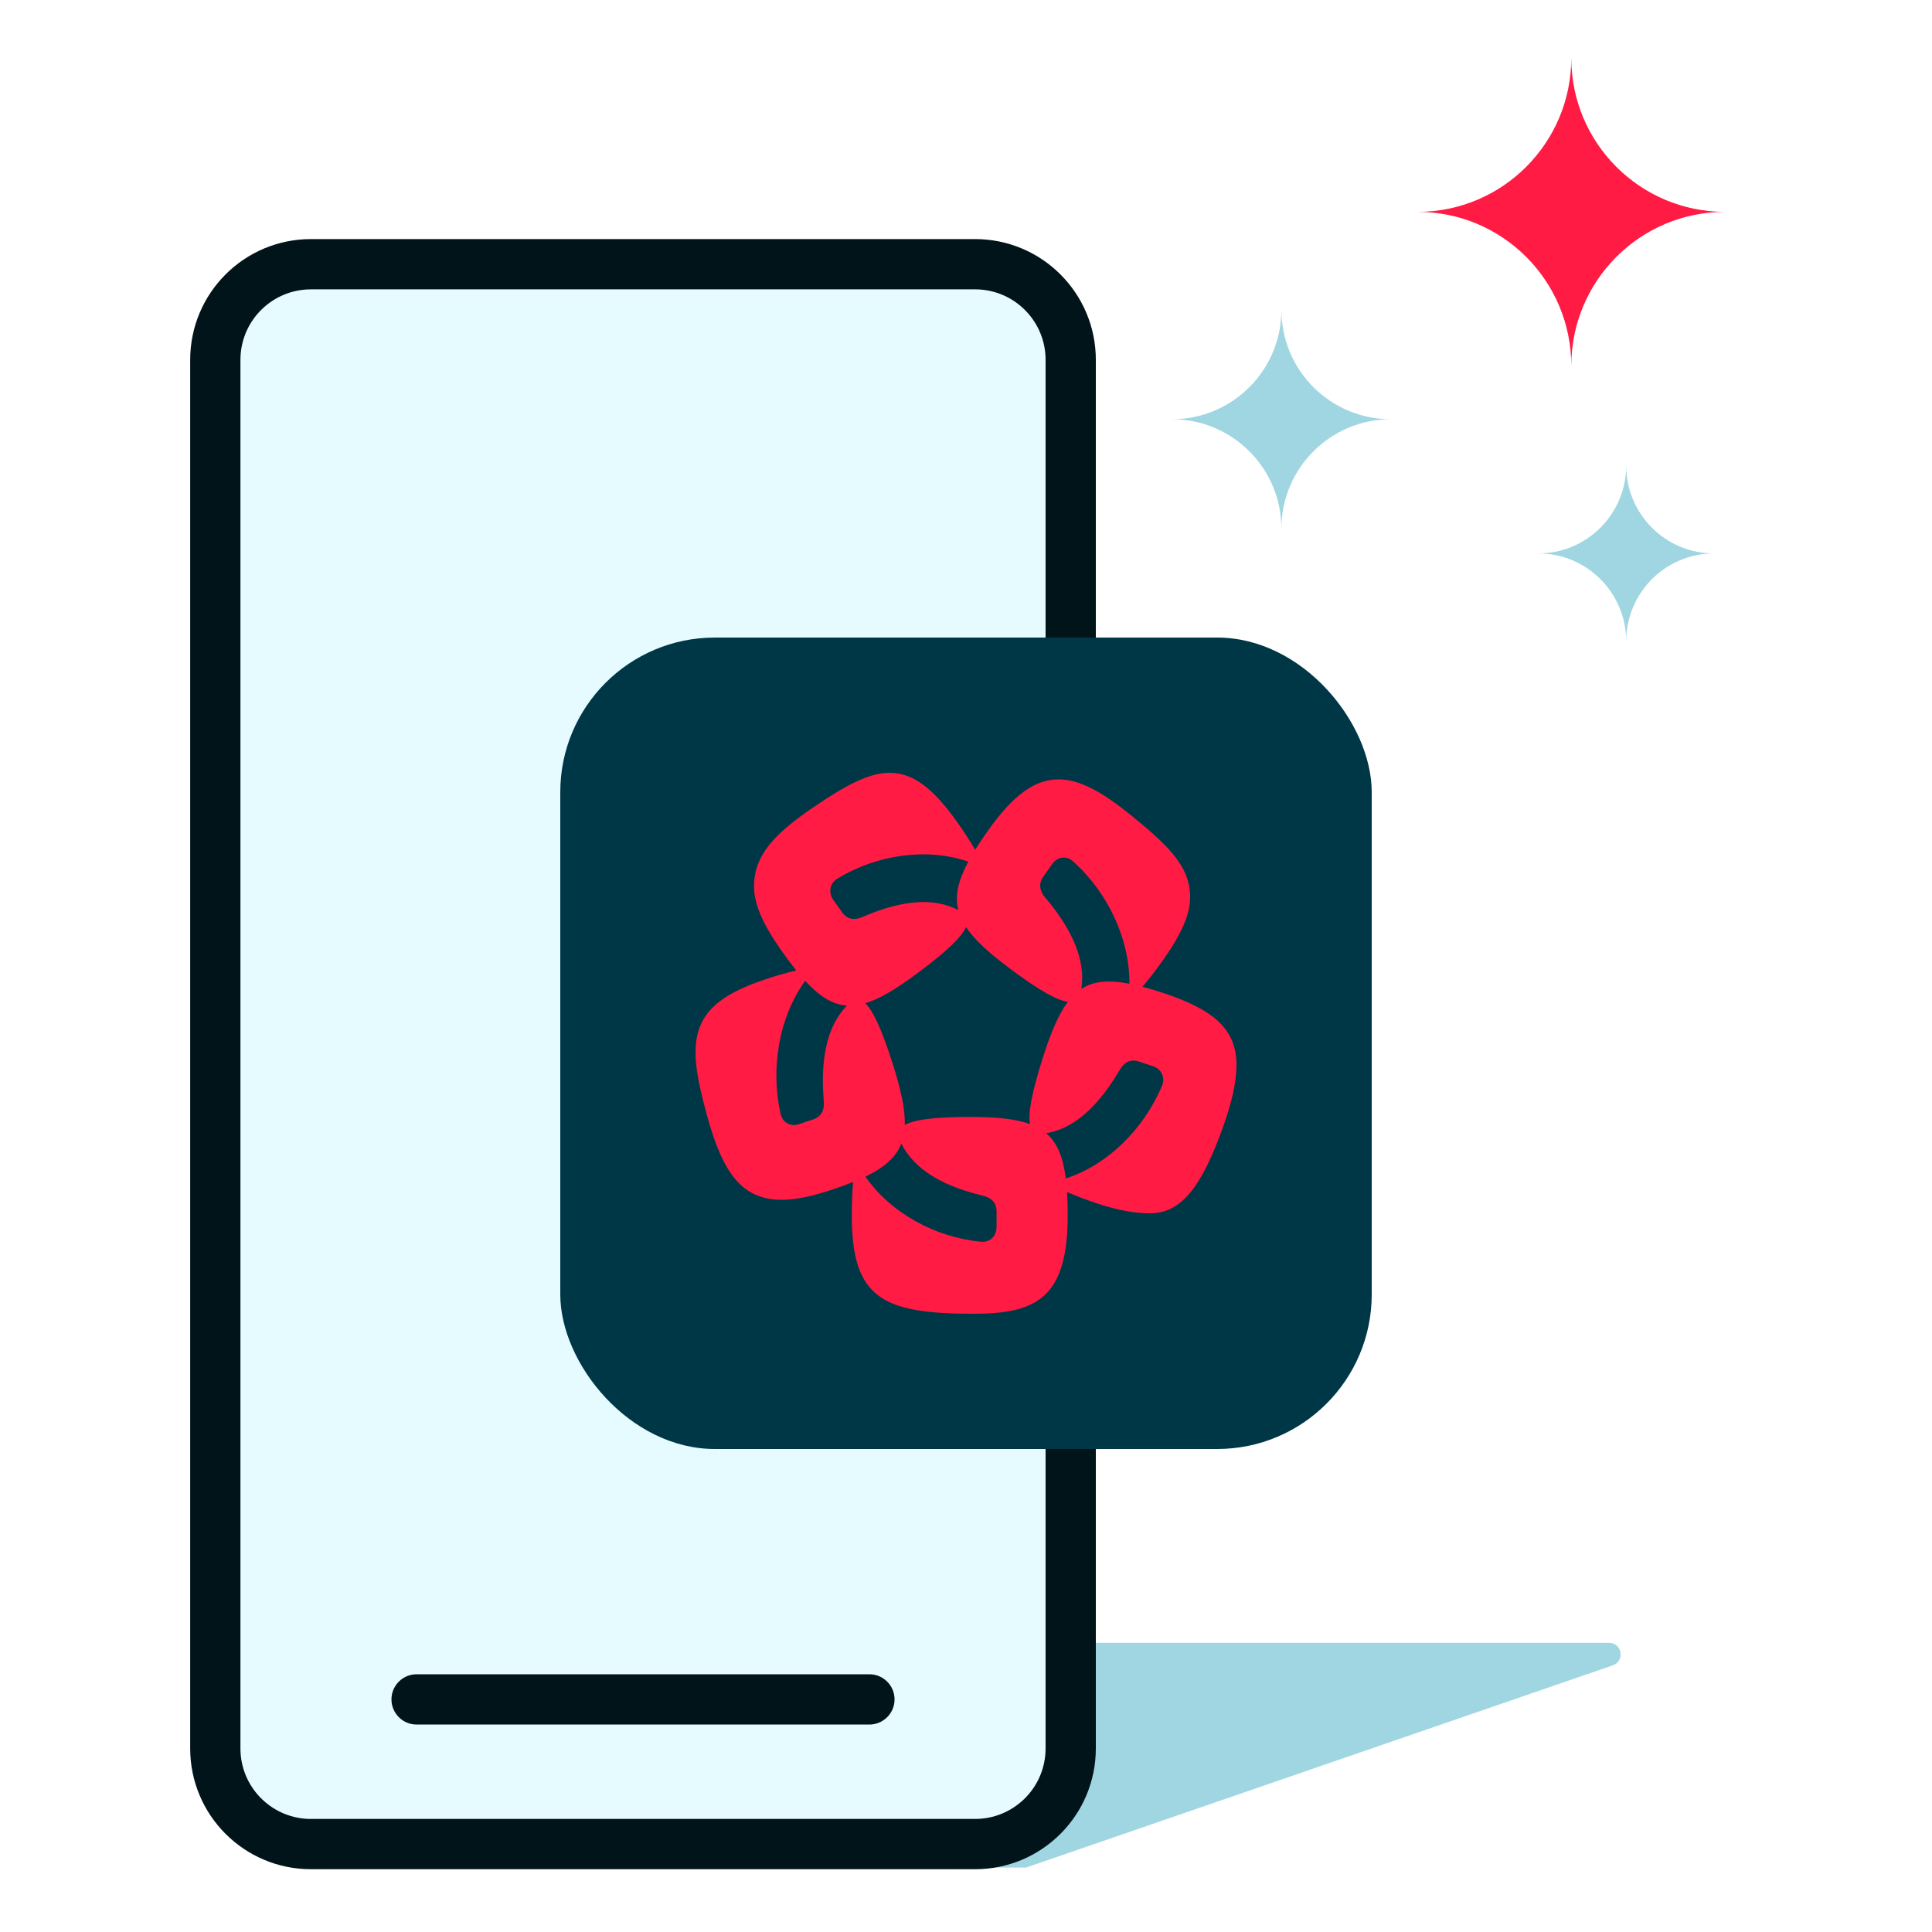 <svg width="100" height="100" viewBox="0 0 100 100" fill="none" xmlns="http://www.w3.org/2000/svg">
<g clip-path="url(#clip0_2301_3537)">
<path fill-rule="evenodd" clip-rule="evenodd" d="M79.625 28.645C82.134 28.645 84.171 30.684 84.171 33.199C84.171 30.684 86.205 28.645 88.716 28.645C86.205 28.645 84.171 26.608 84.171 24.094C84.171 26.608 82.134 28.645 79.625 28.645Z" fill="#A0D6E2"/>
<path fill-rule="evenodd" clip-rule="evenodd" d="M66.325 16.037C66.325 19.165 63.788 21.7 60.661 21.7C63.788 21.7 66.325 24.237 66.325 27.365C66.325 24.237 68.861 21.7 71.989 21.7C68.861 21.7 66.325 19.165 66.325 16.037Z" fill="#A0D6E2"/>
<path fill-rule="evenodd" clip-rule="evenodd" d="M81.329 3C81.329 7.4 77.766 10.966 73.375 10.966C77.766 10.966 81.329 14.534 81.329 18.933C81.329 14.534 84.891 10.966 89.284 10.966C84.891 10.966 81.329 7.4 81.329 3Z" fill="#FF1B44"/>
<path fill-rule="evenodd" clip-rule="evenodd" d="M38.311 85.031L83.283 85.031C83.96 85.031 84.119 85.978 83.479 86.198L53.111 96.664H15.703L38.311 85.031Z" fill="#A0D6E2"/>
<path d="M9.844 20.375C9.844 15.957 13.425 12.375 17.844 12.375H48.72C53.138 12.375 56.72 15.957 56.72 20.375V88.75C56.72 93.168 53.138 96.75 48.72 96.75H17.844C13.425 96.75 9.844 93.168 9.844 88.75V20.375Z" fill="#E5FBFF"/>
<path fill-rule="evenodd" clip-rule="evenodd" d="M56.72 18.625C56.72 15.173 53.922 12.375 50.47 12.375H16.094C12.642 12.375 9.844 15.173 9.844 18.625V90.5C9.844 93.952 12.642 96.75 16.094 96.75H50.47C53.922 96.75 56.72 93.952 56.72 90.5V18.625ZM16.094 14.977H50.47L50.637 14.98C52.575 15.068 54.119 16.666 54.119 18.625V90.5L54.115 90.667C54.028 92.605 52.429 94.148 50.47 94.148H16.094L15.927 94.145C13.989 94.057 12.445 92.459 12.445 90.5V18.625L12.449 18.458C12.536 16.52 14.135 14.977 16.094 14.977Z" fill="#00141A"/>
<path d="M45.001 86.66C45.72 86.66 46.302 87.243 46.302 87.961C46.302 88.641 45.779 89.2 45.113 89.257L45.001 89.262H21.563C20.845 89.262 20.262 88.679 20.262 87.961C20.262 87.28 20.785 86.722 21.451 86.665L21.563 86.66H45.001Z" fill="#00141A"/>
</g>
<rect x="29" y="33" width="42" height="42" rx="8" fill="#003746"/>
<path d="M60.264 51.415C59.857 51.28 59.483 51.167 59.134 51.074C59.474 50.679 59.831 50.21 60.18 49.719C61.125 48.386 61.601 47.358 61.601 46.441C61.601 44.893 60.564 43.842 58.584 42.233C57.081 41.011 55.902 40.34 54.792 40.34C53.548 40.34 52.433 41.166 51.14 42.989C50.888 43.343 50.667 43.673 50.474 43.985C50.212 43.532 49.888 43.037 49.539 42.546C48.269 40.754 47.233 40 46.042 40C44.955 40 43.74 40.67 42.095 41.788C40.018 43.201 39.028 44.306 39.028 45.888C39.028 46.852 39.545 47.932 40.497 49.274C40.749 49.628 40.987 49.946 41.216 50.23C40.714 50.345 40.156 50.509 39.593 50.697C36.911 51.589 36 52.682 36 54.495C36 55.356 36.235 56.416 36.589 57.714C37.407 60.721 38.403 62.102 40.476 62.102C41.175 62.102 42.037 61.921 43.047 61.584C43.454 61.449 43.821 61.315 44.157 61.179C44.108 61.704 44.088 62.298 44.088 62.905C44.088 67.222 45.693 68 50.418 68C53.682 68 55.264 67.141 55.264 62.905C55.264 62.467 55.253 62.066 55.231 61.698C55.704 61.908 56.249 62.11 56.812 62.298C57.923 62.669 58.806 62.8 59.534 62.8C61.217 62.8 62.233 61.279 63.269 58.43C63.751 57.102 64 56.015 64 55.12C63.997 53.307 62.87 52.284 60.264 51.415ZM54.001 45.372L54.463 44.721C54.726 44.349 55.193 44.27 55.539 44.581C57.354 46.206 58.477 48.621 58.458 50.918C57.384 50.71 56.599 50.777 55.97 51.185C55.988 51.068 56.001 50.943 56.01 50.81C56.075 49.453 55.409 48.003 54.102 46.46C53.816 46.124 53.738 45.744 54.001 45.372ZM52.315 50.165C53.871 51.323 54.761 51.794 55.276 51.851C54.789 52.495 54.388 53.451 53.968 54.778C53.373 56.652 53.211 57.663 53.316 58.184C52.568 57.908 51.556 57.813 50.195 57.813C48.273 57.813 47.281 57.967 46.831 58.23C46.856 57.417 46.631 56.401 46.21 55.075C45.615 53.202 45.167 52.284 44.783 51.928C45.547 51.701 46.419 51.167 47.52 50.348C49.077 49.191 49.789 48.469 50.001 47.986C50.45 48.659 51.214 49.346 52.315 50.165ZM43.334 45.483C45.404 44.217 47.994 43.868 50.12 44.598C49.594 45.581 49.414 46.366 49.597 47.105C49.495 47.051 49.383 47 49.262 46.951C48.021 46.467 46.47 46.668 44.633 47.467C44.233 47.64 43.856 47.599 43.593 47.228L43.131 46.576C42.868 46.202 42.94 45.725 43.334 45.483ZM43.592 52.329C42.76 53.387 42.467 54.961 42.64 56.997C42.678 57.44 42.523 57.795 42.098 57.937L41.351 58.187C40.924 58.328 40.503 58.111 40.401 57.652C39.864 55.244 40.341 52.613 41.675 50.768C42.425 51.583 43.098 52.002 43.841 52.051C43.758 52.132 43.676 52.227 43.592 52.329ZM51.581 63.511C51.581 63.97 51.249 64.314 50.791 64.272C48.389 64.05 46.096 62.772 44.794 60.902C45.783 60.424 46.379 59.896 46.654 59.189C46.705 59.294 46.769 59.404 46.837 59.517C47.563 60.656 48.933 61.427 50.878 61.887C51.3 61.988 51.582 62.247 51.582 62.706V63.511H51.581ZM60.146 56.194C59.198 58.465 57.303 60.306 55.165 60.997C55.025 59.885 54.721 59.141 54.149 58.654C54.263 58.637 54.383 58.609 54.51 58.577C55.791 58.222 56.93 57.126 57.959 55.374C58.182 54.992 58.511 54.798 58.936 54.941L59.683 55.19C60.112 55.331 60.328 55.76 60.146 56.194Z" fill="#FF1B44"/>
<defs>
<clipPath id="clip0_2301_3537">
<rect width="81" height="94" fill="white" transform="translate(9 3)"/>
</clipPath>
</defs>
</svg>
